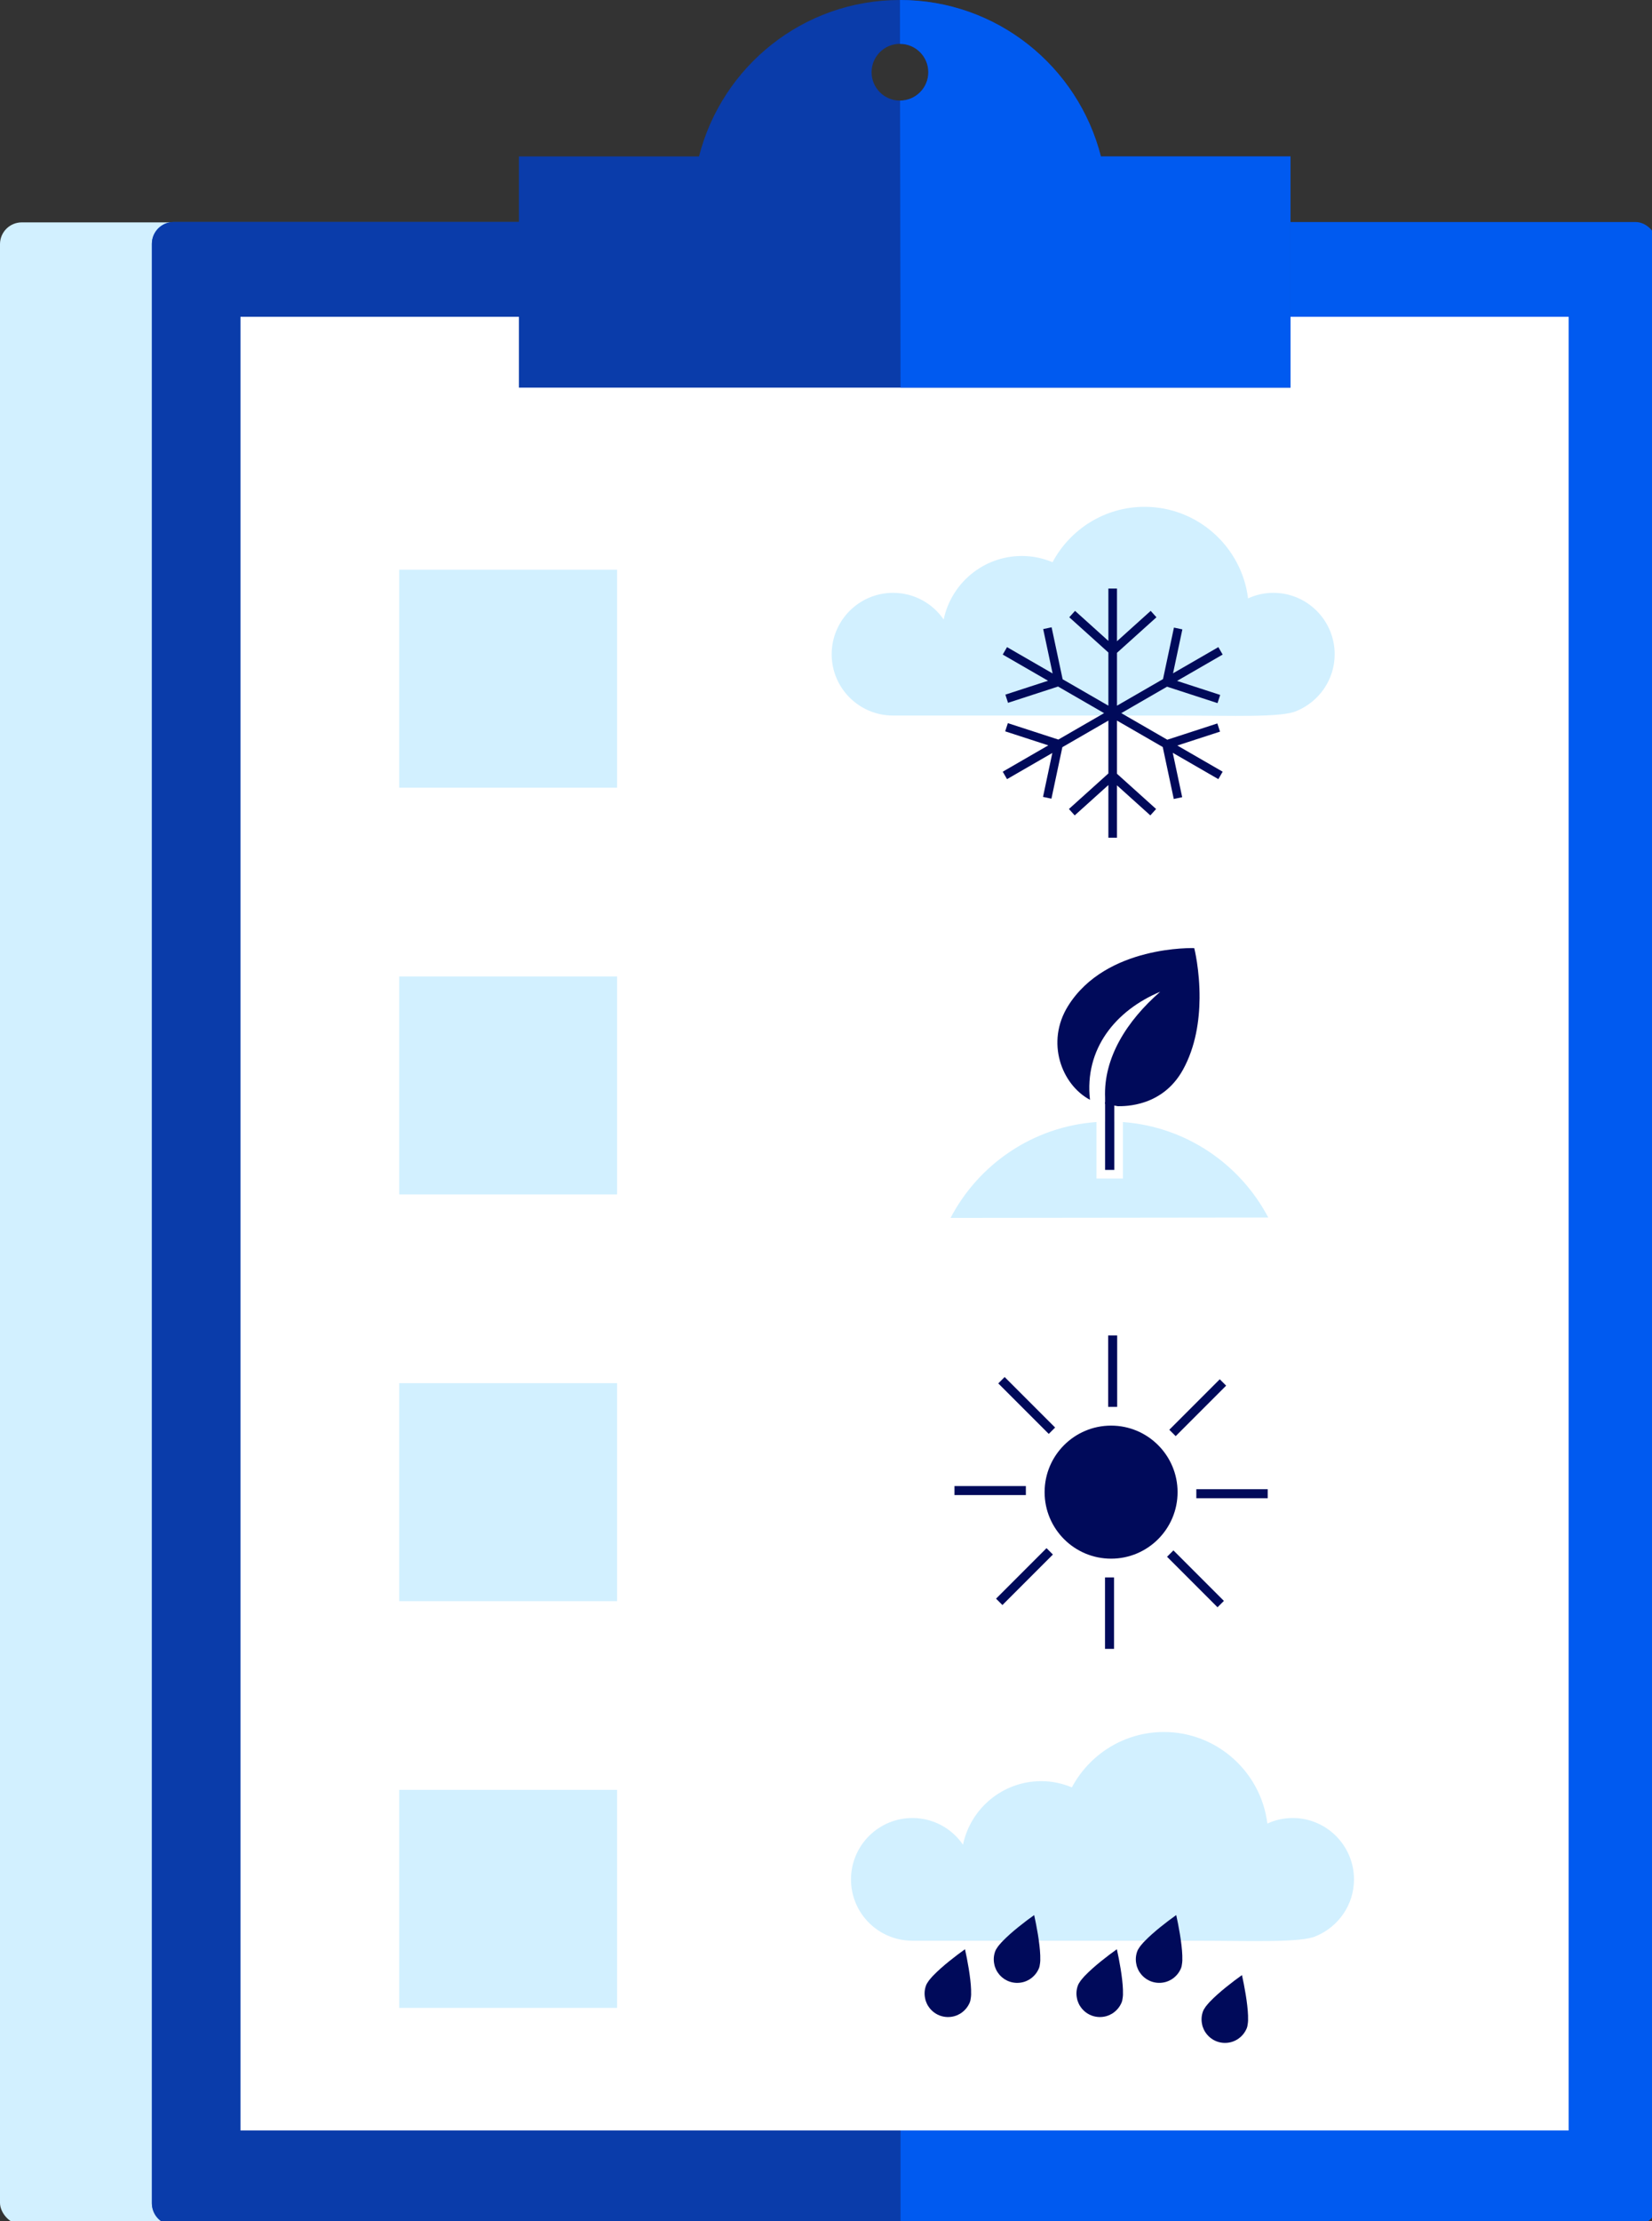 <?xml version="1.0" encoding="UTF-8" standalone="no"?>
<!-- Created with Keyshape -->
<svg xmlns="http://www.w3.org/2000/svg" width="192" height="258" viewBox="0 0 192 258" style="white-space: pre;">
    <rect x="0" y="0" width="192" height="258" fill="#333333" stroke="none"/>
    <style>
@keyframes sprout_t { 0% { transform: translate(131.156px,123.003px) rotate(0deg) translate(-131.156px,-123.003px); animation-timing-function: cubic-bezier(0.42,0,1,1); } 24.99% { transform: translate(131.156px,123.003px) rotate(-15deg) translate(-131.156px,-123.003px); animation-timing-function: cubic-bezier(0,0,0.58,1); } 49.98% { transform: translate(131.156px,123.003px) rotate(0deg) translate(-131.156px,-123.003px); animation-timing-function: cubic-bezier(0,0,0.58,1); } 75% { transform: translate(131.156px,123.003px) rotate(-15deg) translate(-131.156px,-123.003px); animation-timing-function: cubic-bezier(0,0,0.58,1); } 100% { transform: translate(131.156px,123.003px) rotate(0deg) translate(-131.156px,-123.003px); } }
@keyframes a0_t { 0% { transform: translate(129.32px,82.831px) rotate(0deg) translate(-129.32px,-82.831px); } 100% { transform: translate(129.32px,82.831px) rotate(90deg) translate(-129.32px,-82.831px); } }
@keyframes sun_t { 0% { transform: translate(129.136px,173.314px) rotate(0deg) scale(1.047,1.047) translate(-17.386px,-17.386px); animation-timing-function: cubic-bezier(0,0,1,1); } 100% { transform: translate(129.136px,173.314px) rotate(90deg) scale(1.047,1.047) translate(-17.386px,-17.386px); } }
@keyframes a1_t { 0% { transform: translate(17.385px,17.386px) scale(1,1) translate(-12.771px,-12.771px); animation-timing-function: cubic-bezier(0.68,-0.55,0.265,1.55); } 25% { transform: translate(17.385px,17.386px) scale(0.9,0.9) translate(-12.771px,-12.771px); } 50% { transform: translate(17.385px,17.386px) scale(1,1) translate(-12.771px,-12.771px); animation-timing-function: cubic-bezier(0.68,-0.55,0.265,1.55); } 75% { transform: translate(17.385px,17.386px) scale(0.9,0.9) translate(-12.771px,-12.771px); animation-timing-function: cubic-bezier(0.68,-0.55,0.265,1.55); } 100% { transform: translate(17.385px,17.386px) scale(1,1) translate(-12.771px,-12.771px); } }
@keyframes a2_t { 0% { transform: translate(-110.458px,-216.43px); } 16.66% { transform: translate(-110.458px,-216.43px); } 33.33% { transform: translate(-113.46px,-213.43px); } 100% { transform: translate(-113.46px,-213.43px); } }
@keyframes a2_o { 0% { opacity: 1; } 16.66% { opacity: 1; } 50% { opacity: 0; } 100% { opacity: 0; } }
@keyframes a3_t { 0% { transform: translate(-110.458px,-216.432px); } 12.5% { transform: translate(-110.458px,-216.432px); } 29.16% { transform: translate(-113.46px,-213.43px); } 100% { transform: translate(-113.46px,-213.43px); } }
@keyframes a3_o { 0% { opacity: 1; } 12.5% { opacity: 1; } 45.83% { opacity: 0; } 100% { opacity: 0; } }
@keyframes a4_t { 0% { transform: translate(-107.46px,-219.434px); } 8.33% { transform: translate(-107.46px,-219.434px); } 25% { transform: translate(-110.455px,-216.434px); } 100% { transform: translate(-110.455px,-216.434px); } }
@keyframes a4_o { 0% { opacity: 1; } 8.33% { opacity: 1; } 41.66% { opacity: 0; } 100% { opacity: 0; } }
@keyframes a5_t { 0% { transform: translate(-109.46px,-216.43px); } 4.16% { transform: translate(-109.46px,-216.43px); } 20.83% { transform: translate(-112.456px,-213.432px); } 100% { transform: translate(-112.456px,-213.432px); } }
@keyframes a5_o { 0% { opacity: 1; } 4.16% { opacity: 1; } 37.5% { opacity: 0; } 100% { opacity: 0; } }
@keyframes a6_t { 0% { transform: translate(-107.46px,-219.434px); } 16.66% { transform: translate(-110.455px,-216.434px); } 100% { transform: translate(-110.455px,-216.434px); } }
@keyframes a6_o { 0% { opacity: 1; } 33.33% { opacity: 0; } 100% { opacity: 0; } }
@keyframes raindrops1-2_o { 0% { opacity: 0; } 45% { opacity: 0; } 60% { opacity: 1; } 100% { opacity: 1; } }
@keyframes a7_t { 0% { transform: translate(-110.458px,-216.43px); } 66.66% { transform: translate(-110.458px,-216.43px); } 83.33% { transform: translate(-113.46px,-213.43px); } 100% { transform: translate(-113.46px,-213.43px); } }
@keyframes a7_o { 0% { opacity: 1; } 66.66% { opacity: 1; } 100% { opacity: 0; } }
@keyframes a8_t { 0% { transform: translate(-110.458px,-216.432px); } 62.5% { transform: translate(-110.458px,-216.432px); } 79.16% { transform: translate(-113.46px,-213.43px); } 100% { transform: translate(-113.46px,-213.43px); } }
@keyframes a8_o { 0% { opacity: 1; } 62.5% { opacity: 1; } 95.83% { opacity: 0; } 100% { opacity: 0; } }
@keyframes a9_t { 0% { transform: translate(-107.46px,-219.434px); } 58.33% { transform: translate(-107.46px,-219.434px); } 75% { transform: translate(-110.455px,-216.434px); } 100% { transform: translate(-110.455px,-216.434px); } }
@keyframes a9_o { 0% { opacity: 1; } 58.33% { opacity: 1; } 91.66% { opacity: 0; } 100% { opacity: 0; } }
@keyframes a10_t { 0% { transform: translate(-109.46px,-216.43px); } 54.16% { transform: translate(-109.46px,-216.43px); } 70.83% { transform: translate(-112.456px,-213.432px); } 100% { transform: translate(-112.456px,-213.432px); } }
@keyframes a10_o { 0% { opacity: 1; } 54.16% { opacity: 1; } 87.5% { opacity: 0; } 100% { opacity: 0; } }
@keyframes a11_t { 0% { transform: translate(-107.46px,-219.434px); } 50% { transform: translate(-107.46px,-219.434px); } 66.66% { transform: translate(-110.455px,-216.434px); } 100% { transform: translate(-110.455px,-216.434px); } }
@keyframes a11_o { 0% { opacity: 1; } 50% { opacity: 1; } 83.33% { opacity: 0; } 100% { opacity: 0; } }
@keyframes first_do { 0% { stroke-dashoffset: 50px; animation-timing-function: cubic-bezier(0.42,0,0.58,1); } 5% { stroke-dashoffset: 0px; } 100% { stroke-dashoffset: 0px; } }
@keyframes second_do { 0% { stroke-dashoffset: 50px; } 3% { stroke-dashoffset: 50px; animation-timing-function: cubic-bezier(0.42,0,0.58,1); } 8% { stroke-dashoffset: 0px; } 100% { stroke-dashoffset: 0px; } }
@keyframes third_do { 0% { stroke-dashoffset: 50px; } 6% { stroke-dashoffset: 50px; animation-timing-function: cubic-bezier(0.42,0,0.58,1); } 11% { stroke-dashoffset: 0px; } 100% { stroke-dashoffset: 0px; } }
@keyframes fourth_do { 0% { stroke-dashoffset: 50px; } 9% { stroke-dashoffset: 50px; animation-timing-function: cubic-bezier(0.42,0,0.58,1); } 14% { stroke-dashoffset: 0px; } 100% { stroke-dashoffset: 0px; } }
    </style>
    <rect class="cls-5" width="180.384" height="232.569" rx="2.531" ry="2.531" fill="#d2f0ff" transform="translate(90.192,142.114) translate(-90.192,-116.284)"/>
    <rect class="cls-1" width="174.957" height="232.675" rx="2.531" ry="2.531" fill="#005af0" transform="translate(105.13,142.126) translate(-87.478,-116.338)"/>
    <path class="cls-6" d="M104.663,258.39L20.182,258.464C18.784,258.464,17.651,257.331,17.651,255.933L17.651,28.32C17.651,26.922,18.784,25.789,20.182,25.789L104.663,25.789L104.663,258.391L104.663,258.39Z" fill="#0a3caa" transform="translate(61.157,142.127) translate(-61.157,-142.127)"/>
    <rect class="cls-3" width="154.363" height="210.658" fill="#fff" transform="translate(105.129,142.126) translate(-77.181,-105.329)"/>
    <path class="cls-5" d="M129.508,130.289C129.322,130.284,129.138,130.269,128.951,130.269C128.778,130.269,128.609,130.283,128.438,130.287L128.438,135.885L129.508,135.885L129.508,130.288L129.508,130.289Z" fill="#d2f0ff" transform="translate(128.973,133.077) translate(-128.973,-133.077)"/>
    <path class="cls-5" d="M130.508,130.329L130.508,136.886L127.438,136.886L127.438,130.324C120.054,130.854,113.736,135.231,110.477,141.462C117.59,141.462,141.823,141.42,147.403,141.42C144.145,135.223,137.856,130.871,130.508,130.328L130.508,130.329Z" fill="#d2f0ff" transform="translate(128.94,135.893) translate(-128.94,-135.893)"/>
    <path id="sprout" class="cls-2" d="M138.8,110.124C138.8,110.124,128.56,109.751,124.134,116.844C121.514,121.043,123.369,125.981,126.681,127.744C126.009,121.815,129.677,117.358,134.842,115.192C130.959,118.581,128.248,122.86,128.437,127.499C128.437,127.499,128.437,128.212,128.437,128.212C128.437,128.212,129.922,128.488,129.922,128.486C130.774,128.486,135.119,128.543,137.491,124.244C138.964,121.575,139.396,118.528,139.417,115.949C139.443,112.654,138.799,110.123,138.799,110.123L138.8,110.124Z" fill="#000a5a" transform="translate(131.156,123.003) translate(-131.156,-123.003)" style="animation: 10s linear infinite both sprout_t;"/>
    <rect class="cls-5" width="25.319" height="25.319" fill="#d2f0ff" transform="translate(59.059,78.832) translate(-12.659,-12.659)"/>
    <path class="cls-5" d="M155.12,75.995C155.12,72.056,151.923,68.859,148.003,68.859C146.937,68.859,145.948,69.087,145.053,69.506C144.311,63.512,139.192,58.868,133.026,58.868C128.402,58.868,124.368,61.475,122.331,65.3C121.227,64.843,120.028,64.577,118.772,64.577C114.281,64.577,110.551,67.755,109.676,71.961C108.401,70.096,106.251,68.859,103.796,68.859C99.857,68.859,96.66,72.056,96.66,75.995C96.66,79.934,99.857,83.112,103.796,83.112L136.679,83.112C143.234,83.112,149.014,83.374,150.742,82.56C153.311,81.475,155.119,78.945,155.119,75.995L155.12,75.995Z" fill="#d2f0ff" transform="translate(125.89,71.01) translate(-125.89,-71.01)"/>
    <path class="cls-2" d="M141.793,84.981L141.484,84.029L135.667,85.919L130.319,82.831L135.637,79.76L141.505,81.668L141.813,80.717L136.802,79.088L142.1,76.029L141.6,75.164L136.335,78.204L137.418,73.103L136.439,72.896L135.169,78.877L129.819,81.966L129.819,75.825L134.405,71.697L133.735,70.953L129.819,74.48L129.819,68.363L128.819,68.363L128.819,74.443L124.944,70.953L124.274,71.697L128.819,75.789L128.819,81.966L123.503,78.896L122.221,72.861L121.242,73.068L122.337,78.223L117.04,75.164L116.54,76.029L121.806,79.07L116.847,80.682L117.155,81.633L122.97,79.742L128.32,82.831L123.004,85.901L117.135,83.994L116.826,84.946L121.838,86.574L116.54,89.633L117.04,90.498L122.305,87.458L121.222,92.56L122.2,92.767L123.471,86.785L128.819,83.697L128.819,89.838L124.234,93.965L124.904,94.709L128.819,91.184L128.819,97.299L129.819,97.299L129.819,91.219L133.695,94.709L134.365,93.965L129.819,89.873L129.819,83.697L135.137,86.767L136.419,92.802L137.397,92.595L136.303,87.44L141.6,90.498L142.1,89.633L136.833,86.592L141.793,84.981Z" fill="#000a5a" transform="translate(129.32,82.831) translate(-129.32,-82.831)" style="animation: 10s linear infinite both a0_t;"/>
    <g id="sun" transform="translate(129.135,173.314) scale(1.047,1.047) translate(-17.386,-17.386)" style="animation: 10s linear infinite both sun_t;">
        <ellipse class="cls-2" rx="7.38" ry="7.38" fill="#000a5a" transform="translate(17.385,17.386)"/>
        <g transform="translate(17.386,17.386) translate(-17.386,-17.386)">
            <path fill="#000a5a" d="M0,0L1,0L1,4.605L1,7.924L0,7.924Z" transform="translate(17.56,3.962) translate(-0.5,-3.962)"/>
            <rect class="cls-2" width="7.924" height="1" fill="#000a5a" transform="translate(30.809,17.56) translate(-3.962,-0.5)"/>
            <rect class="cls-2" width="1" height="7.925" fill="#000a5a" transform="translate(17.21,30.809) translate(-0.5,-3.962)"/>
            <rect class="cls-2" width="7.924" height="1" fill="#000a5a" transform="translate(3.962,17.211) translate(-3.962,-0.5)"/>
        </g>
        <g transform="translate(17.385,17.386) translate(-12.771,-12.771)" style="animation: 10s linear infinite both a1_t;">
            <rect class="cls-2" width="7.924" height="1" fill="#000a5a" transform="translate(-191.652,-14.412) rotate(-45) translate(134.789,163.446)"/>
            <rect class="cls-2" width="1" height="7.924" fill="#000a5a" transform="translate(-205.146,-9.047) rotate(-44.995) translate(138.003,178.968)"/>
            <rect class="cls-2" width="7.925" height="1" fill="#000a5a" transform="translate(-210.533,-22.523) rotate(-45) translate(115.557,182.182)"/>
            <rect class="cls-2" width="1" height="7.925" fill="#000a5a" transform="translate(-197.037,-27.908) rotate(-45) translate(119.267,159.736)"/>
        </g>
    </g>
    <path id="cloud2" class="cls-5" d="M157.365,218.3C157.365,214.361,154.168,211.164,150.248,211.164C149.182,211.164,148.193,211.392,147.298,211.811C146.556,205.817,141.437,201.173,135.271,201.173C130.647,201.173,126.613,203.78,124.576,207.605C123.472,207.148,122.273,206.882,121.017,206.882C116.526,206.882,112.796,210.06,111.921,214.266C110.646,212.401,108.496,211.164,106.041,211.164C102.102,211.164,98.905,214.361,98.905,218.3C98.905,222.239,102.102,225.417,106.041,225.417L138.924,225.417C145.479,225.417,151.259,225.679,152.987,224.865C155.556,223.78,157.364,221.25,157.364,218.3L157.365,218.3Z" fill="#d2f0ff" transform="translate(128.135,213.315) translate(-128.135,-213.315)"/>
    <g id="raindrops1" transform="translate(127.758,226.858) translate(-20.299,-7.424)">
        <path class="cls-2" d="M147.918,232.531L147.895,232.59C147.694,233.07,147.373,233.47,146.976,233.757C146.974,233.762,146.97,233.766,146.963,233.769C146.844,233.859,146.714,233.935,146.571,233.999L146.568,234.006C146.446,234.061,146.314,234.12,146.18,234.161C145.616,234.333,144.986,234.328,144.397,234.103C143.801,233.875,143.323,233.447,143.022,232.935L143.015,232.932C142.946,232.804,142.884,232.679,142.835,232.543C142.771,232.4,142.728,232.249,142.707,232.106C142.603,231.628,142.631,231.115,142.809,230.627L142.826,230.583C142.868,230.473,142.928,230.36,143.018,230.235C143.091,230.111,143.194,229.973,143.312,229.841C143.331,229.814,143.346,229.795,143.372,229.771C143.457,229.66,143.566,229.55,143.679,229.433C144.688,228.385,146.313,227.134,147.343,226.406C147.616,227.633,147.999,229.652,148.05,231.106C148.055,231.268,148.056,231.42,148.052,231.563C148.055,231.598,148.059,231.633,148.055,231.665C148.045,231.847,148.032,232.011,148.001,232.159C147.987,232.305,147.957,232.429,147.917,232.532L147.918,232.531Z" fill="#000a5a" opacity="1" transform="translate(37.892,10.91) translate(-148.35,-227.34)" style="animation: 10s linear infinite both a2_t, 10s linear infinite both a2_o;"/>
        <path class="cls-2" d="M140.278,225.559L140.255,225.618C140.054,226.098,139.733,226.498,139.336,226.785C139.334,226.79,139.33,226.794,139.323,226.797C139.204,226.887,139.074,226.963,138.931,227.027L138.928,227.034C138.806,227.089,138.674,227.148,138.54,227.189C137.976,227.361,137.346,227.356,136.757,227.131C136.161,226.903,135.683,226.475,135.382,225.963L135.375,225.96C135.306,225.832,135.244,225.707,135.195,225.571C135.131,225.428,135.088,225.277,135.067,225.134C134.963,224.656,134.991,224.143,135.169,223.655L135.186,223.611C135.228,223.501,135.288,223.388,135.378,223.263C135.451,223.139,135.554,223.001,135.672,222.869C135.691,222.842,135.706,222.823,135.732,222.799C135.817,222.688,135.926,222.578,136.039,222.461C137.048,221.413,138.673,220.162,139.703,219.434C139.976,220.661,140.359,222.68,140.41,224.134C140.415,224.296,140.416,224.448,140.412,224.591C140.415,224.626,140.419,224.661,140.415,224.693C140.405,224.875,140.392,225.039,140.361,225.187C140.347,225.333,140.317,225.457,140.277,225.56L140.278,225.559Z" fill="#000a5a" opacity="1" transform="translate(30.252,3.938) translate(-140.71,-220.37)" style="animation: 10s linear infinite both a3_t, 10s linear infinite both a3_o;"/>
        <path class="cls-2" d="M130.381,232.531L130.358,232.59C130.157,233.07,129.836,233.47,129.439,233.757C129.437,233.762,129.433,233.766,129.426,233.769C129.307,233.859,129.177,233.935,129.034,233.999L129.031,234.006C128.909,234.061,128.777,234.12,128.643,234.161C128.079,234.333,127.449,234.328,126.86,234.103C126.264,233.875,125.786,233.447,125.485,232.935L125.478,232.932C125.409,232.804,125.347,232.679,125.298,232.543C125.234,232.4,125.191,232.249,125.17,232.106C125.066,231.628,125.094,231.115,125.272,230.627L125.289,230.583C125.331,230.473,125.391,230.36,125.481,230.235C125.554,230.111,125.657,229.973,125.775,229.841C125.794,229.814,125.809,229.795,125.835,229.771C125.92,229.66,126.029,229.55,126.142,229.433C127.151,228.385,128.776,227.134,129.806,226.406C130.079,227.633,130.462,229.652,130.513,231.106C130.518,231.268,130.519,231.42,130.515,231.563C130.518,231.598,130.522,231.633,130.518,231.665C130.508,231.847,130.495,232.011,130.464,232.159C130.45,232.305,130.42,232.429,130.38,232.532L130.381,232.531Z" fill="#000a5a" opacity="1" transform="translate(20.355,10.91) translate(-127.815,-230.344)" style="animation: 10s linear infinite both a4_t, 10s linear infinite both a4_o;"/>
        <path class="cls-2" d="M122.77,225.559L122.747,225.618C122.546,226.098,122.225,226.498,121.828,226.785C121.826,226.79,121.822,226.794,121.815,226.797C121.696,226.887,121.566,226.963,121.423,227.027L121.42,227.034C121.298,227.089,121.166,227.148,121.032,227.189C120.468,227.361,119.838,227.356,119.249,227.131C118.653,226.903,118.175,226.475,117.874,225.963L117.867,225.96C117.798,225.832,117.736,225.707,117.687,225.571C117.623,225.428,117.58,225.277,117.559,225.134C117.455,224.656,117.483,224.143,117.661,223.655L117.678,223.611C117.72,223.501,117.78,223.388,117.87,223.263C117.943,223.139,118.046,223.001,118.164,222.869C118.183,222.842,118.198,222.823,118.224,222.799C118.309,222.688,118.418,222.578,118.531,222.461C119.54,221.413,121.165,220.162,122.195,219.434C122.468,220.661,122.851,222.68,122.902,224.134C122.907,224.296,122.908,224.448,122.904,224.591C122.907,224.626,122.911,224.661,122.907,224.693C122.897,224.875,122.884,225.039,122.853,225.187C122.839,225.333,122.809,225.457,122.769,225.56L122.77,225.559Z" fill="#000a5a" opacity="1" transform="translate(15.74,0.94) translate(-125.2,-217.37)" style="animation: 10s linear infinite both a5_t, 10s linear infinite both a5_o;"/>
        <path class="cls-2" d="M112.731,232.531L112.708,232.59C112.507,233.07,112.186,233.47,111.789,233.757C111.787,233.762,111.783,233.766,111.776,233.769C111.657,233.859,111.527,233.935,111.384,233.999L111.381,234.006C111.259,234.061,111.127,234.12,110.993,234.161C110.429,234.333,109.799,234.328,109.21,234.103C108.614,233.875,108.136,233.447,107.835,232.935L107.828,232.932C107.759,232.804,107.697,232.679,107.648,232.543C107.584,232.4,107.541,232.249,107.52,232.106C107.416,231.628,107.444,231.115,107.622,230.627L107.639,230.583C107.681,230.473,107.741,230.36,107.831,230.235C107.904,230.111,108.007,229.973,108.125,229.841C108.144,229.814,108.159,229.795,108.185,229.771C108.27,229.66,108.379,229.55,108.492,229.433C109.501,228.385,111.126,227.134,112.156,226.406C112.429,227.633,112.812,229.652,112.863,231.106C112.868,231.268,112.869,231.42,112.865,231.563C112.868,231.598,112.872,231.633,112.868,231.665C112.858,231.847,112.845,232.011,112.814,232.159C112.8,232.305,112.77,232.429,112.73,232.532L112.731,232.531Z" fill="#000a5a" opacity="1" transform="translate(2.705,10.91) translate(-110.165,-230.344)" style="animation: 10s linear infinite both a6_t, 10s linear infinite both a6_o;"/>
    </g>
    <g id="raindrops1-2" opacity="0" transform="translate(127.758,226.858) translate(-20.299,-7.424)" style="animation: 10s linear infinite both raindrops1-2_o;">
        <path class="cls-2" d="M147.918,232.531L147.895,232.59C147.694,233.07,147.373,233.47,146.976,233.757C146.974,233.762,146.97,233.766,146.963,233.769C146.844,233.859,146.714,233.935,146.571,233.999L146.568,234.006C146.446,234.061,146.314,234.12,146.18,234.161C145.616,234.333,144.986,234.328,144.397,234.103C143.801,233.875,143.323,233.447,143.022,232.935L143.015,232.932C142.946,232.804,142.884,232.679,142.835,232.543C142.771,232.4,142.728,232.249,142.707,232.106C142.603,231.628,142.631,231.115,142.809,230.627L142.826,230.583C142.868,230.473,142.928,230.36,143.018,230.235C143.091,230.111,143.194,229.973,143.312,229.841C143.331,229.814,143.346,229.795,143.372,229.771C143.457,229.66,143.566,229.55,143.679,229.433C144.688,228.385,146.313,227.134,147.343,226.406C147.616,227.633,147.999,229.652,148.05,231.106C148.055,231.268,148.056,231.42,148.052,231.563C148.055,231.598,148.059,231.633,148.055,231.665C148.045,231.847,148.032,232.011,148.001,232.159C147.987,232.305,147.957,232.429,147.917,232.532L147.918,232.531Z" fill="#000a5a" opacity="1" transform="translate(37.892,10.91) translate(-148.35,-227.34)" style="animation: 10s linear infinite both a7_t, 10s linear infinite both a7_o;"/>
        <path class="cls-2" d="M140.278,225.559L140.255,225.618C140.054,226.098,139.733,226.498,139.336,226.785C139.334,226.79,139.33,226.794,139.323,226.797C139.204,226.887,139.074,226.963,138.931,227.027L138.928,227.034C138.806,227.089,138.674,227.148,138.54,227.189C137.976,227.361,137.346,227.356,136.757,227.131C136.161,226.903,135.683,226.475,135.382,225.963L135.375,225.96C135.306,225.832,135.244,225.707,135.195,225.571C135.131,225.428,135.088,225.277,135.067,225.134C134.963,224.656,134.991,224.143,135.169,223.655L135.186,223.611C135.228,223.501,135.288,223.388,135.378,223.263C135.451,223.139,135.554,223.001,135.672,222.869C135.691,222.842,135.706,222.823,135.732,222.799C135.817,222.688,135.926,222.578,136.039,222.461C137.048,221.413,138.673,220.162,139.703,219.434C139.976,220.661,140.359,222.68,140.41,224.134C140.415,224.296,140.416,224.448,140.412,224.591C140.415,224.626,140.419,224.661,140.415,224.693C140.405,224.875,140.392,225.039,140.361,225.187C140.347,225.333,140.317,225.457,140.277,225.56L140.278,225.559Z" fill="#000a5a" opacity="1" transform="translate(30.252,3.938) translate(-140.71,-220.37)" style="animation: 10s linear infinite both a8_t, 10s linear infinite both a8_o;"/>
        <path class="cls-2" d="M130.381,232.531L130.358,232.59C130.157,233.07,129.836,233.47,129.439,233.757C129.437,233.762,129.433,233.766,129.426,233.769C129.307,233.859,129.177,233.935,129.034,233.999L129.031,234.006C128.909,234.061,128.777,234.12,128.643,234.161C128.079,234.333,127.449,234.328,126.86,234.103C126.264,233.875,125.786,233.447,125.485,232.935L125.478,232.932C125.409,232.804,125.347,232.679,125.298,232.543C125.234,232.4,125.191,232.249,125.17,232.106C125.066,231.628,125.094,231.115,125.272,230.627L125.289,230.583C125.331,230.473,125.391,230.36,125.481,230.235C125.554,230.111,125.657,229.973,125.775,229.841C125.794,229.814,125.809,229.795,125.835,229.771C125.92,229.66,126.029,229.55,126.142,229.433C127.151,228.385,128.776,227.134,129.806,226.406C130.079,227.633,130.462,229.652,130.513,231.106C130.518,231.268,130.519,231.42,130.515,231.563C130.518,231.598,130.522,231.633,130.518,231.665C130.508,231.847,130.495,232.011,130.464,232.159C130.45,232.305,130.42,232.429,130.38,232.532L130.381,232.531Z" fill="#000a5a" opacity="1" transform="translate(20.355,10.91) translate(-127.815,-230.344)" style="animation: 10s linear infinite both a9_t, 10s linear infinite both a9_o;"/>
        <path class="cls-2" d="M122.77,225.559L122.747,225.618C122.546,226.098,122.225,226.498,121.828,226.785C121.826,226.79,121.822,226.794,121.815,226.797C121.696,226.887,121.566,226.963,121.423,227.027L121.42,227.034C121.298,227.089,121.166,227.148,121.032,227.189C120.468,227.361,119.838,227.356,119.249,227.131C118.653,226.903,118.175,226.475,117.874,225.963L117.867,225.96C117.798,225.832,117.736,225.707,117.687,225.571C117.623,225.428,117.58,225.277,117.559,225.134C117.455,224.656,117.483,224.143,117.661,223.655L117.678,223.611C117.72,223.501,117.78,223.388,117.87,223.263C117.943,223.139,118.046,223.001,118.164,222.869C118.183,222.842,118.198,222.823,118.224,222.799C118.309,222.688,118.418,222.578,118.531,222.461C119.54,221.413,121.165,220.162,122.195,219.434C122.468,220.661,122.851,222.68,122.902,224.134C122.907,224.296,122.908,224.448,122.904,224.591C122.907,224.626,122.911,224.661,122.907,224.693C122.897,224.875,122.884,225.039,122.853,225.187C122.839,225.333,122.809,225.457,122.769,225.56L122.77,225.559Z" fill="#000a5a" opacity="1" transform="translate(15.74,0.94) translate(-125.2,-217.37)" style="animation: 10s linear infinite both a10_t, 10s linear infinite both a10_o;"/>
        <path class="cls-2" d="M112.731,232.531L112.708,232.59C112.507,233.07,112.186,233.47,111.789,233.757C111.787,233.762,111.783,233.766,111.776,233.769C111.657,233.859,111.527,233.935,111.384,233.999L111.381,234.006C111.259,234.061,111.127,234.12,110.993,234.161C110.429,234.333,109.799,234.328,109.21,234.103C108.614,233.875,108.136,233.447,107.835,232.935L107.828,232.932C107.759,232.804,107.697,232.679,107.648,232.543C107.584,232.4,107.541,232.249,107.52,232.106C107.416,231.628,107.444,231.115,107.622,230.627L107.639,230.583C107.681,230.473,107.741,230.36,107.831,230.235C107.904,230.111,108.007,229.973,108.125,229.841C108.144,229.814,108.159,229.795,108.185,229.771C108.27,229.66,108.379,229.55,108.492,229.433C109.501,228.385,111.126,227.134,112.156,226.406C112.429,227.633,112.812,229.652,112.863,231.106C112.868,231.268,112.869,231.42,112.865,231.563C112.868,231.598,112.872,231.633,112.868,231.665C112.858,231.847,112.845,232.011,112.814,232.159C112.8,232.305,112.77,232.429,112.73,232.532L112.731,232.531Z" fill="#000a5a" opacity="1" transform="translate(2.705,10.91) translate(-110.165,-230.344)" style="animation: 10s linear infinite both a11_t, 10s linear infinite both a11_o;"/>
    </g>
    <rect class="cls-5" width="25.319" height="25.319" fill="#d2f0ff" transform="translate(59.059,126.074) translate(-12.659,-12.659)"/>
    <rect class="cls-5" width="25.319" height="25.319" fill="#d2f0ff" transform="translate(59.059,173.314) translate(-12.659,-12.659)"/>
    <rect class="cls-5" width="25.319" height="25.319" fill="#d2f0ff" transform="translate(59.059,220.555) translate(-12.659,-12.659)"/>
    <path class="cls-6" d="M127.95,18.172C125.295,7.733,115.86,0,104.595,0C93.33,0,83.895,7.733,81.24,18.172L60.308,18.172L60.308,45.023L149.984,45.023L149.984,18.172L127.95,18.172ZM104.595,11.685C102.774,11.685,101.298,10.209,101.298,8.388C101.298,6.567,102.774,5.091,104.595,5.091C106.416,5.091,107.892,6.567,107.892,8.388C107.892,10.209,106.416,11.685,104.595,11.685Z" fill="#0a3caa" transform="translate(105.146,22.512) translate(-105.146,-22.512)"/>
    <path class="cls-1" d="M127.95,18.172C125.295,7.733,115.86,0,104.595,0C104.595,1.304,104.596,3.053,104.598,5.092C106.417,5.094,107.892,6.569,107.892,8.389C107.892,10.209,106.422,11.678,104.607,11.684C104.626,25.707,104.664,45.023,104.664,45.023L149.985,45.023L149.985,18.172L127.95,18.172Z" fill="#005af0" transform="translate(127.29,22.512) translate(-127.29,-22.512)"/>
    <g>
        <path id="first" d="M0,0L8.534,12.231L27.249,-17.231" fill="none" stroke="#fc6200" stroke-width="4" stroke-dasharray="50" stroke-dashoffset="50" transform="translate(50.728,72.75)" style="animation: 10s linear infinite both first_do;"/>
        <path id="second" d="M0,0L8.534,12.231L27.249,-17.231" fill="none" stroke="#fc6200" stroke-width="4" stroke-dasharray="50" stroke-dashoffset="50" transform="translate(50.728,120.846)" style="animation: 10s linear infinite both second_do;"/>
        <path id="third" d="M0,0L8.534,12.231L27.249,-17.231" fill="none" stroke="#fc6200" stroke-width="4" stroke-dasharray="50" stroke-dashoffset="50" transform="translate(50.728,168.002)" style="animation: 10s linear infinite both third_do;"/>
        <path id="fourth" d="M0,0L8.534,12.231L27.249,-17.231" fill="none" stroke="#fc6200" stroke-width="4" stroke-dasharray="50" stroke-dashoffset="50" transform="translate(50.728,215.815)" style="animation: 10s linear infinite both fourth_do;"/>
    </g>
    <rect id="stem" width="1.07" height="7.867" fill="#000a5a" rx="0" stroke="none" transform="translate(128.973,132.173) translate(-0.535,-4.155)"/>
</svg>
